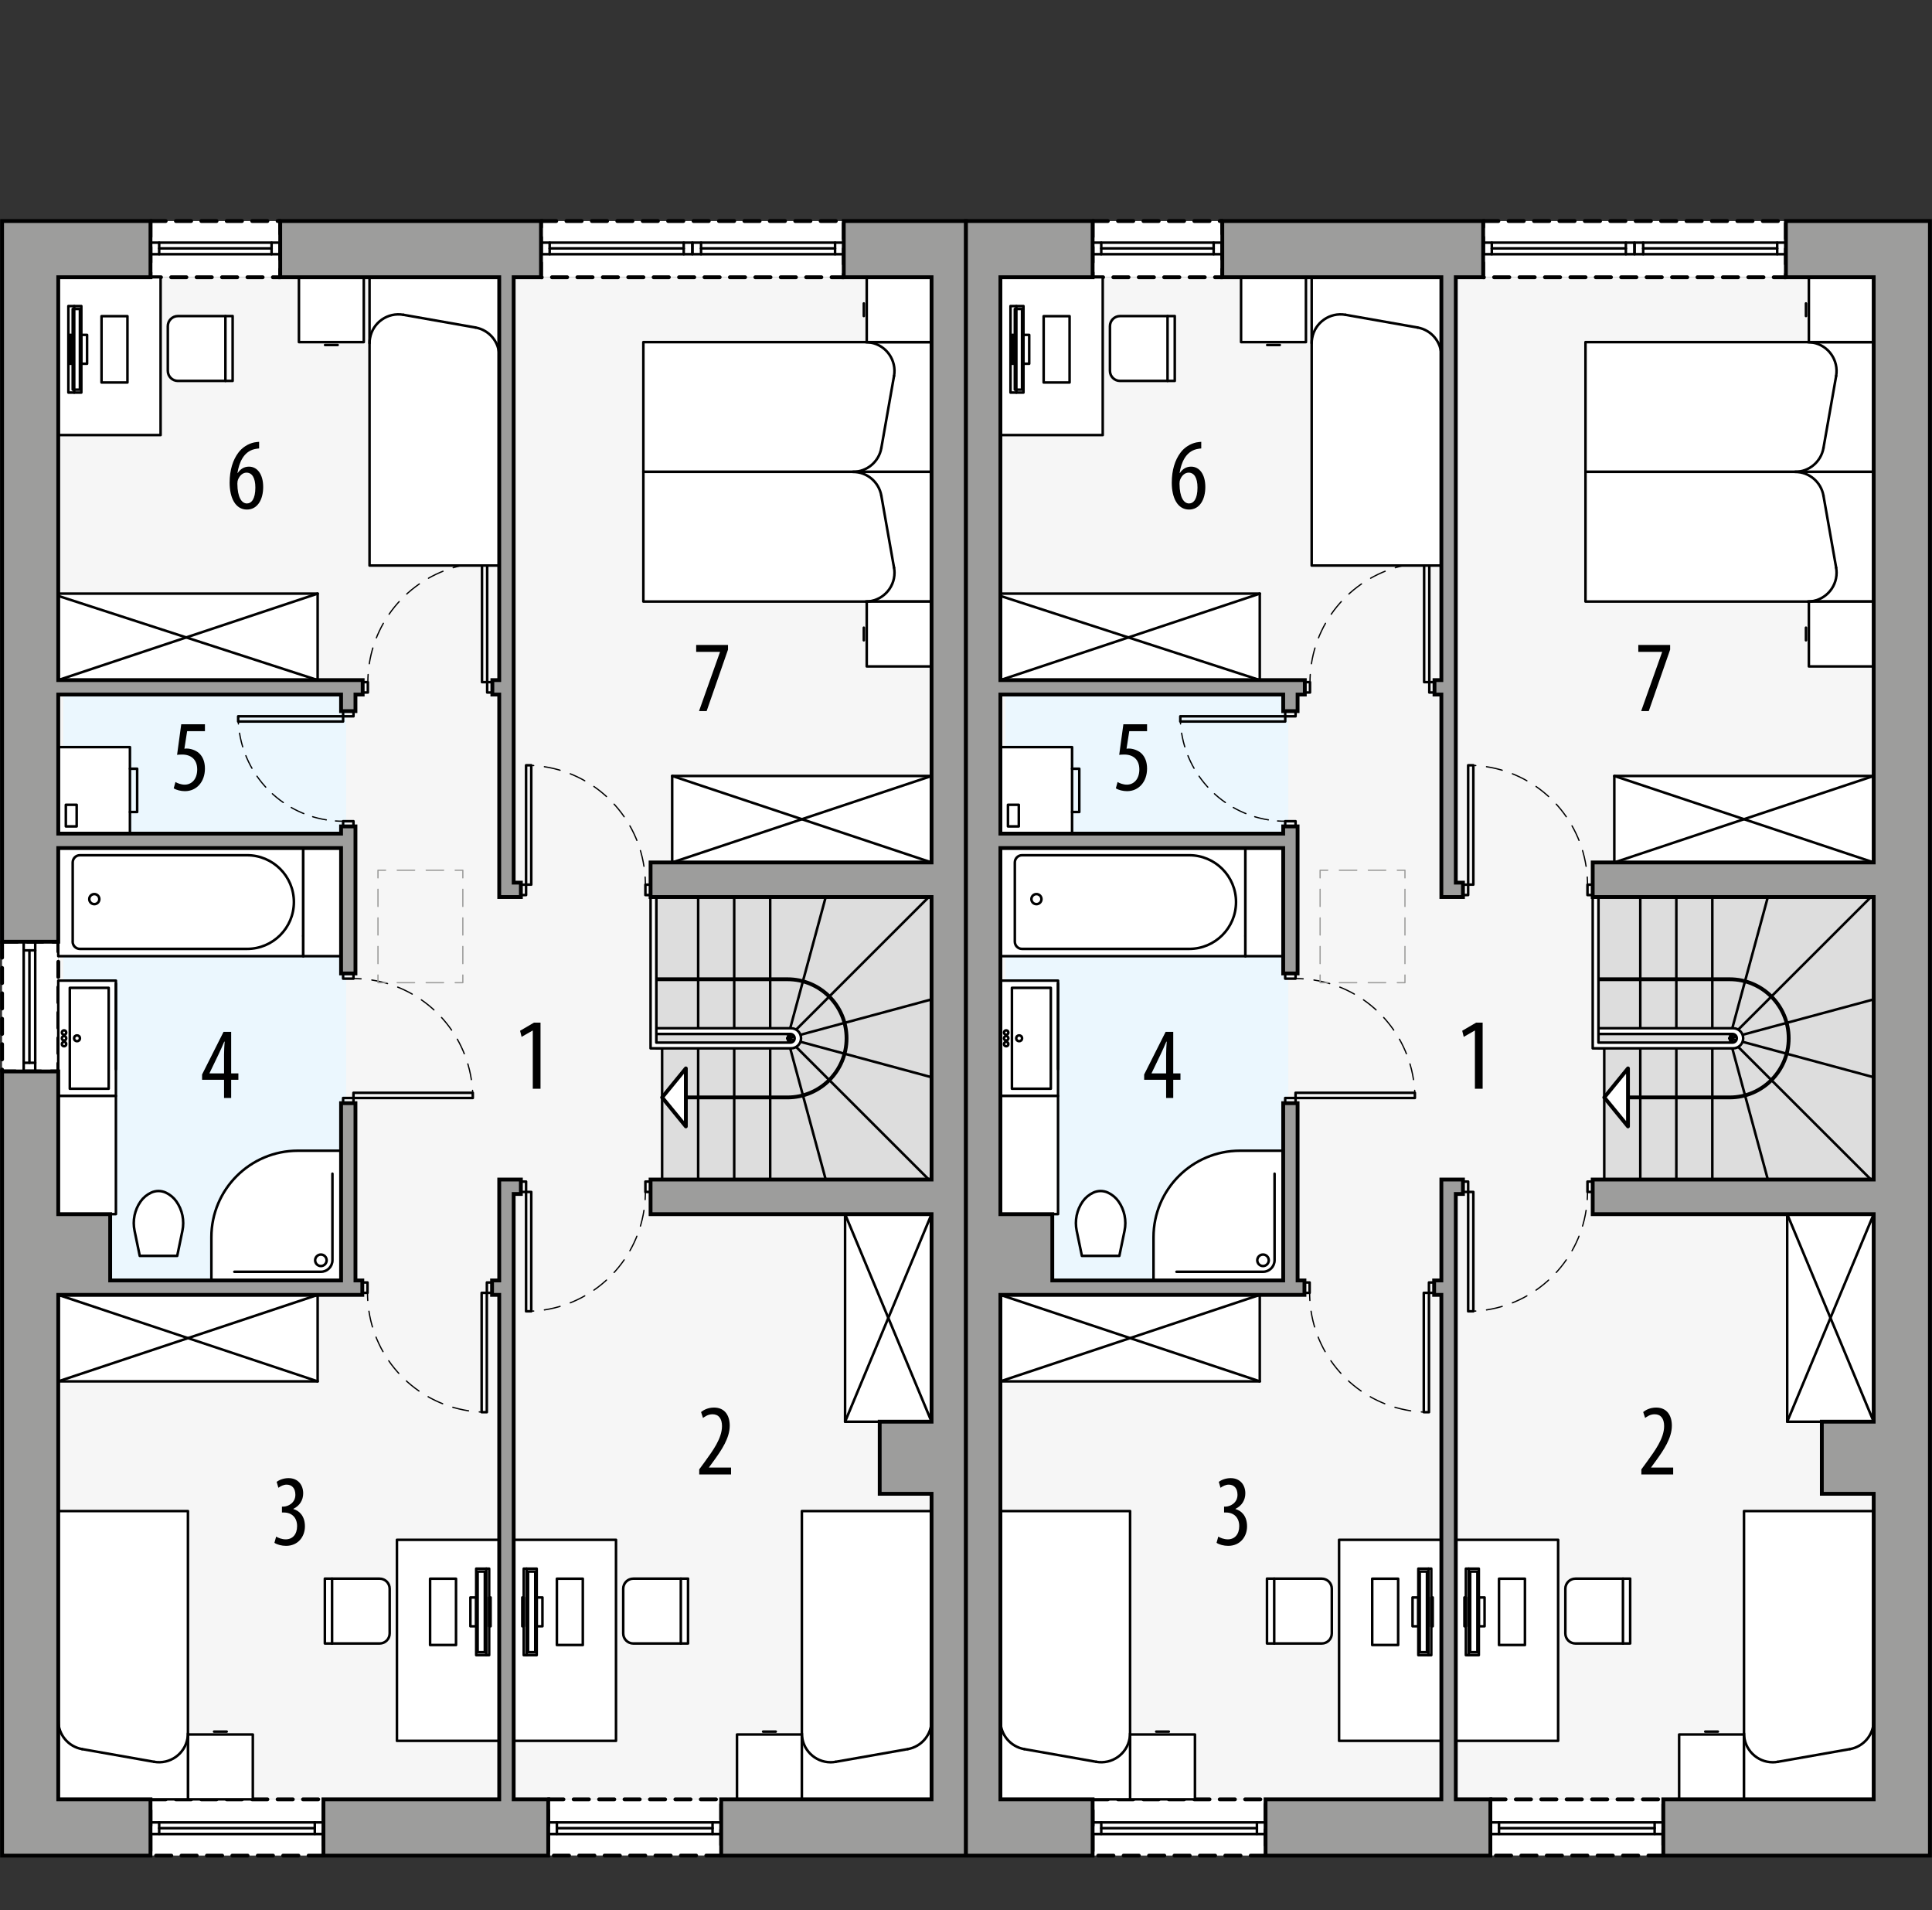 <?xml version="1.0" encoding="UTF-8"?><svg id="a" xmlns="http://www.w3.org/2000/svg" viewBox="0 0 380.03 375.68"><rect x="0" y="0" width="380.03" height="375.68" fill="#333333" stroke="none"/><rect x="11.46" y="54.52" width="171.78" height="299.34" fill="#f6f6f6" stroke-width="0"/><rect x="29.6" y="43.47" width="25.51" height="11.05" fill="#fff" stroke="#000" stroke-dasharray="0 0 3 2" stroke-linecap="round" stroke-linejoin="round" stroke-width=".75"/><rect x="106.42" y="43.47" width="59.55" height="11.05" fill="#fff" stroke="#000" stroke-dasharray="0 0 3 2" stroke-linecap="round" stroke-linejoin="round" stroke-width=".75"/><rect x=".41" y="185.2" width="11.06" height="25.51" fill="#fff" stroke="#000" stroke-dasharray="0 0 3 2" stroke-linecap="round" stroke-linejoin="round" stroke-width=".75"/><rect x="29.6" y="353.86" width="34.02" height="11.06" fill="#fff" stroke="#000" stroke-dasharray="0 0 3 2" stroke-linecap="round" stroke-linejoin="round" stroke-width=".75"/><rect x="107.84" y="353.86" width="34.02" height="11.05" fill="#fff" stroke="#000" stroke-dasharray="0 0 3 2" stroke-linecap="round" stroke-linejoin="round" stroke-width=".75"/><rect x="12.46" y="136.59" width="55.63" height="115.23" fill="#ebf7fe" stroke-width="0"/><polygon points="183.24 231.97 130.24 231.97 130.24 206.18 129.1 206.18 129.1 176.41 183.24 176.41 183.24 231.97" fill="#ddd" stroke="#000" stroke-linecap="round" stroke-linejoin="round" stroke-width=".5"/><path d="m134.91,215.82h19.99c6.42,0,11.62-5.2,11.62-11.62h0c0-6.42-5.2-11.62-11.62-11.62h-25.81" fill="none" stroke="#000" stroke-linecap="round" stroke-linejoin="round" stroke-width=".75"/><line x1="130.24" y1="215.82" x2="134.91" y2="210.11" fill="none" stroke="#808081" stroke-dasharray="0 0 2.83 1.42" stroke-linecap="round" stroke-linejoin="round" stroke-width=".26"/><line x1="134.91" y1="210.11" x2="134.91" y2="221.52" fill="none" stroke="#808081" stroke-dasharray="0 0 2.83 1.42" stroke-linecap="round" stroke-linejoin="round" stroke-width=".26"/><line x1="130.24" y1="215.82" x2="134.91" y2="221.52" fill="none" stroke="#808081" stroke-dasharray="0 0 2.83 1.42" stroke-linecap="round" stroke-linejoin="round" stroke-width=".26"/><polygon points="134.91 210.11 130.24 215.82 134.91 221.52 134.91 210.11" fill="#fff" stroke="#000" stroke-linecap="round" stroke-linejoin="round" stroke-width=".75"/><line x1="137.33" y1="176.41" x2="137.33" y2="202.21" fill="none" stroke="#000" stroke-linecap="round" stroke-linejoin="round" stroke-width=".5"/><line x1="144.42" y1="176.41" x2="144.42" y2="202.21" fill="none" stroke="#000" stroke-linecap="round" stroke-linejoin="round" stroke-width=".5"/><line x1="137.33" y1="231.97" x2="137.33" y2="206.18" fill="none" stroke="#000" stroke-linecap="round" stroke-linejoin="round" stroke-width=".5"/><line x1="144.42" y1="231.97" x2="144.42" y2="206.18" fill="none" stroke="#000" stroke-linecap="round" stroke-linejoin="round" stroke-width=".5"/><line x1="151.5" y1="176.41" x2="151.5" y2="202.21" fill="none" stroke="#000" stroke-linecap="round" stroke-linejoin="round" stroke-width=".5"/><line x1="151.5" y1="231.97" x2="151.5" y2="206.18" fill="none" stroke="#000" stroke-linecap="round" stroke-linejoin="round" stroke-width=".5"/><line x1="154.9" y1="204.19" x2="183.24" y2="196.54" fill="none" stroke="#000" stroke-linecap="round" stroke-linejoin="round" stroke-width=".5"/><line x1="154.9" y1="204.19" x2="182.7" y2="176.41" fill="none" stroke="#000" stroke-linecap="round" stroke-linejoin="round" stroke-width=".5"/><line x1="154.9" y1="204.19" x2="162.42" y2="176.41" fill="none" stroke="#000" stroke-linecap="round" stroke-linejoin="round" stroke-width=".5"/><line x1="154.9" y1="204.19" x2="183.24" y2="211.85" fill="none" stroke="#000" stroke-linecap="round" stroke-linejoin="round" stroke-width=".5"/><line x1="154.9" y1="204.19" x2="182.7" y2="231.97" fill="none" stroke="#000" stroke-linecap="round" stroke-linejoin="round" stroke-width=".5"/><line x1="154.9" y1="204.19" x2="162.42" y2="231.97" fill="none" stroke="#000" stroke-linecap="round" stroke-linejoin="round" stroke-width=".5"/><path d="m129.1,203.34h26.36c.47,0,.85.38.85.85h0c0,.47-.38.85-.85.85h-26.36v-28.63s-1.13,0-1.13,0v29.76s27.62,0,27.62,0c1.1,0,1.98-.89,1.98-1.98h0c0-1.1-.89-1.98-1.98-1.98h-26.49" fill="#fff" stroke="#000" stroke-linecap="round" stroke-linejoin="round" stroke-width=".5"/><g id="b"><rect x="67.49" y="215.93" width="2.04" height="1.02" fill="none" stroke="#000" stroke-linecap="round" stroke-linejoin="round" stroke-width=".5"/></g><g id="c"><rect x="67.49" y="191.44" width="2.04" height="1.02" fill="none" stroke="#000" stroke-linecap="round" stroke-linejoin="round" stroke-width=".5"/></g><g id="d"><rect x="69.53" y="214.91" width="23.47" height="1.02" fill="none" stroke="#000" stroke-linecap="round" stroke-linejoin="round" stroke-width=".5"/></g><g id="e"><path d="m93,215.93c0-.5-.02-1-.05-1.5" fill="none" stroke="#000" stroke-linecap="round" stroke-linejoin="round" stroke-width=".25"/><path d="m92.72,212.32c-1.61-10.42-10.07-18.58-20.64-19.73" fill="none" stroke="#000" stroke-dasharray="0 0 3.17 2.12" stroke-linecap="round" stroke-linejoin="round" stroke-width=".25"/><path d="m71.03,192.5c-.5-.03-1-.05-1.5-.05" fill="none" stroke="#000" stroke-linecap="round" stroke-linejoin="round" stroke-width=".25"/></g><g id="f"><rect x="102.46" y="173.98" width="1.02" height="2.04" fill="none" stroke="#000" stroke-linecap="round" stroke-linejoin="round" stroke-width=".5"/></g><g id="g"><rect x="126.95" y="173.98" width="1.02" height="2.04" fill="none" stroke="#000" stroke-linecap="round" stroke-linejoin="round" stroke-width=".5"/></g><g id="h"><rect x="103.48" y="150.5" width="1.02" height="23.47" fill="none" stroke="#000" stroke-linecap="round" stroke-linejoin="round" stroke-width=".5"/></g><g id="i"><path d="m103.48,150.5c.5,0,1,.02,1.5.05" fill="none" stroke="#000" stroke-linecap="round" stroke-linejoin="round" stroke-width=".25"/><path d="m107.08,150.78c10.42,1.61,18.58,10.07,19.73,20.64" fill="none" stroke="#000" stroke-dasharray="0 0 3.17 2.12" stroke-linecap="round" stroke-linejoin="round" stroke-width=".25"/><path d="m126.9,172.48c.03.5.05,1,.05,1.5" fill="none" stroke="#000" stroke-linecap="round" stroke-linejoin="round" stroke-width=".25"/></g><g id="j"><rect x="102.46" y="232.37" width="1.02" height="2.04" fill="none" stroke="#000" stroke-linecap="round" stroke-linejoin="round" stroke-width=".5"/></g><g id="k"><rect x="126.95" y="232.37" width="1.02" height="2.04" fill="none" stroke="#000" stroke-linecap="round" stroke-linejoin="round" stroke-width=".5"/></g><g id="l"><rect x="103.48" y="234.41" width="1.02" height="23.47" fill="none" stroke="#000" stroke-linecap="round" stroke-linejoin="round" stroke-width=".5"/></g><g id="m"><path d="m103.48,257.88c.5,0,1-.02,1.5-.05" fill="none" stroke="#000" stroke-linecap="round" stroke-linejoin="round" stroke-width=".25"/><path d="m107.08,257.61c10.42-1.61,18.58-10.07,19.73-20.64" fill="none" stroke="#000" stroke-dasharray="0 0 3.17 2.12" stroke-linecap="round" stroke-linejoin="round" stroke-width=".25"/><path d="m126.9,235.91c.03-.5.05-1,.05-1.5" fill="none" stroke="#000" stroke-linecap="round" stroke-linejoin="round" stroke-width=".25"/></g><g id="n"><rect x="95.77" y="252.21" width="1.02" height="2.04" fill="none" stroke="#000" stroke-linecap="round" stroke-linejoin="round" stroke-width=".5"/></g><g id="o"><rect x="71.27" y="252.21" width="1.02" height="2.04" fill="none" stroke="#000" stroke-linecap="round" stroke-linejoin="round" stroke-width=".5"/></g><g id="p"><rect x="94.74" y="254.25" width="1.02" height="23.47" fill="none" stroke="#000" stroke-linecap="round" stroke-linejoin="round" stroke-width=".5"/></g><g id="q"><path d="m95.77,277.72c-.5,0-1-.02-1.5-.05" fill="none" stroke="#000" stroke-linecap="round" stroke-linejoin="round" stroke-width=".25"/><path d="m92.16,277.45c-10.42-1.61-18.58-10.07-19.73-20.64" fill="none" stroke="#000" stroke-dasharray="0 0 3.17 2.12" stroke-linecap="round" stroke-linejoin="round" stroke-width=".25"/><path d="m72.34,255.75c-.03-.5-.05-1-.05-1.5" fill="none" stroke="#000" stroke-linecap="round" stroke-linejoin="round" stroke-width=".25"/></g><g id="r"><rect x="95.83" y="134.15" width="1.02" height="2.04" fill="none" stroke="#000" stroke-linecap="round" stroke-linejoin="round" stroke-width=".5"/></g><g id="s"><rect x="71.34" y="134.15" width="1.02" height="2.04" fill="none" stroke="#000" stroke-linecap="round" stroke-linejoin="round" stroke-width=".5"/></g><g id="t"><rect x="94.81" y="110.68" width="1.02" height="23.47" fill="none" stroke="#000" stroke-linecap="round" stroke-linejoin="round" stroke-width=".5"/></g><g id="u"><path d="m95.83,110.68c-.5,0-1,.02-1.5.05" fill="none" stroke="#000" stroke-linecap="round" stroke-linejoin="round" stroke-width=".25"/><path d="m92.23,110.95c-10.42,1.61-18.58,10.07-19.73,20.64" fill="none" stroke="#000" stroke-dasharray="0 0 3.17 2.12" stroke-linecap="round" stroke-linejoin="round" stroke-width=".25"/><path d="m72.41,132.65c-.03.5-.05,1-.05,1.5" fill="none" stroke="#000" stroke-linecap="round" stroke-linejoin="round" stroke-width=".25"/></g><g id="v"><rect x="67.49" y="139.85" width="2.04" height="1.02" fill="none" stroke="#000" stroke-linecap="round" stroke-linejoin="round" stroke-width=".5"/></g><g id="w"><rect x="67.49" y="161.5" width="2.04" height="1.02" fill="none" stroke="#000" stroke-linecap="round" stroke-linejoin="round" stroke-width=".5"/></g><g id="x"><rect x="46.85" y="140.87" width="20.64" height="1.02" fill="none" stroke="#000" stroke-linecap="round" stroke-linejoin="round" stroke-width=".5"/></g><g id="y"><path d="m46.85,140.87c0,.5.02,1,.05,1.5" fill="none" stroke="#000" stroke-linecap="round" stroke-linejoin="round" stroke-width=".25"/><path d="m47.12,144.19c1.46,9.03,8.79,16.1,17.95,17.17" fill="none" stroke="#000" stroke-dasharray="0 0 2.76 1.84" stroke-linecap="round" stroke-linejoin="round" stroke-width=".25"/><path d="m65.99,161.45c.5.04,1,.05,1.5.05" fill="none" stroke="#000" stroke-linecap="round" stroke-linejoin="round" stroke-width=".25"/></g><g id="z"><polyline points="55.12 49.99 55.12 47.72 53.42 47.72 53.42 49.99 55.12 49.99" fill="none" stroke="#000" stroke-linecap="round" stroke-linejoin="round" stroke-width=".5"/></g><g id="aa"><polyline points="31.31 49.99 31.31 47.72 29.6 47.72 29.6 49.99 31.31 49.99" fill="none" stroke="#000" stroke-linecap="round" stroke-linejoin="round" stroke-width=".5"/></g><g id="ab"><line x1="53.42" y1="49.99" x2="31.31" y2="49.99" fill="none" stroke="#000" stroke-linecap="round" stroke-linejoin="round" stroke-width=".5"/></g><g id="ac"><line x1="53.42" y1="48.85" x2="31.31" y2="48.85" fill="none" stroke="#000" stroke-linecap="round" stroke-linejoin="round" stroke-width=".5"/></g><g id="ad"><line x1="53.42" y1="47.72" x2="31.31" y2="47.72" fill="none" stroke="#000" stroke-linecap="round" stroke-linejoin="round" stroke-width=".5"/></g><g id="ae"><polyline points="4.66 210.71 6.93 210.71 6.93 209.01 4.66 209.01 4.66 210.71" fill="none" stroke="#000" stroke-linecap="round" stroke-linejoin="round" stroke-width=".5"/></g><g id="af"><polyline points="4.66 186.9 6.93 186.9 6.93 185.2 4.66 185.2 4.66 186.9" fill="none" stroke="#000" stroke-linecap="round" stroke-linejoin="round" stroke-width=".5"/></g><g id="ag"><line x1="4.66" y1="209.01" x2="4.66" y2="186.9" fill="none" stroke="#000" stroke-linecap="round" stroke-linejoin="round" stroke-width=".5"/></g><g id="ah"><line x1="5.79" y1="209.01" x2="5.79" y2="186.9" fill="none" stroke="#000" stroke-linecap="round" stroke-linejoin="round" stroke-width=".5"/></g><g id="ai"><line x1="6.93" y1="209.01" x2="6.93" y2="186.9" fill="none" stroke="#000" stroke-linecap="round" stroke-linejoin="round" stroke-width=".5"/></g><g id="aj"><polyline points="106.42 49.99 106.42 47.72 108.12 47.72 108.12 49.99 106.42 49.99" fill="none" stroke="#000" stroke-linecap="round" stroke-linejoin="round" stroke-width=".5"/></g><g id="ak"><polyline points="134.49 49.99 134.49 47.72 136.19 47.72 136.19 49.99 134.49 49.99" fill="none" stroke="#000" stroke-linecap="round" stroke-linejoin="round" stroke-width=".5"/></g><g id="al"><line x1="108.12" y1="49.99" x2="134.49" y2="49.99" fill="none" stroke="#000" stroke-linecap="round" stroke-linejoin="round" stroke-width=".5"/></g><g id="am"><line x1="108.12" y1="48.85" x2="134.49" y2="48.85" fill="none" stroke="#000" stroke-linecap="round" stroke-linejoin="round" stroke-width=".5"/></g><g id="an"><line x1="108.12" y1="47.72" x2="134.49" y2="47.72" fill="none" stroke="#000" stroke-linecap="round" stroke-linejoin="round" stroke-width=".5"/></g><g id="ao"><polyline points="136.2 49.99 136.2 47.72 137.9 47.72 137.9 49.99 136.2 49.99" fill="none" stroke="#000" stroke-linecap="round" stroke-linejoin="round" stroke-width=".5"/></g><g id="ap"><polyline points="164.26 49.99 164.26 47.72 165.96 47.72 165.96 49.99 164.26 49.99" fill="none" stroke="#000" stroke-linecap="round" stroke-linejoin="round" stroke-width=".5"/></g><g id="aq"><line x1="137.9" y1="49.99" x2="164.26" y2="49.99" fill="none" stroke="#000" stroke-linecap="round" stroke-linejoin="round" stroke-width=".5"/></g><g id="ar"><line x1="137.9" y1="48.85" x2="164.26" y2="48.85" fill="none" stroke="#000" stroke-linecap="round" stroke-linejoin="round" stroke-width=".5"/></g><g id="as"><line x1="137.9" y1="47.72" x2="164.26" y2="47.72" fill="none" stroke="#000" stroke-linecap="round" stroke-linejoin="round" stroke-width=".5"/></g><g id="at"><polyline points="63.62 358.4 63.62 360.67 61.92 360.67 61.92 358.4 63.62 358.4" fill="none" stroke="#000" stroke-linecap="round" stroke-linejoin="round" stroke-width=".5"/></g><g id="au"><polyline points="31.31 358.4 31.31 360.67 29.6 360.67 29.6 358.4 31.31 358.4" fill="none" stroke="#000" stroke-linecap="round" stroke-linejoin="round" stroke-width=".5"/></g><g id="av"><line x1="61.92" y1="358.4" x2="31.31" y2="358.4" fill="none" stroke="#000" stroke-linecap="round" stroke-linejoin="round" stroke-width=".5"/></g><g id="aw"><line x1="61.92" y1="359.53" x2="31.31" y2="359.53" fill="none" stroke="#000" stroke-linecap="round" stroke-linejoin="round" stroke-width=".5"/></g><g id="ax"><line x1="61.92" y1="360.67" x2="31.31" y2="360.67" fill="none" stroke="#000" stroke-linecap="round" stroke-linejoin="round" stroke-width=".5"/></g><line x1="29.6" y1="360.67" x2="63.62" y2="360.67" fill="none" stroke="#000" stroke-linecap="round" stroke-linejoin="round" stroke-width=".5"/><g id="ay"><polyline points="107.84 358.4 107.84 360.67 109.54 360.67 109.54 358.4 107.84 358.4" fill="none" stroke="#000" stroke-linecap="round" stroke-linejoin="round" stroke-width=".5"/></g><g id="az"><polyline points="140.16 358.4 140.16 360.67 141.86 360.67 141.86 358.4 140.16 358.4" fill="none" stroke="#000" stroke-linecap="round" stroke-linejoin="round" stroke-width=".5"/></g><g id="ba"><line x1="109.54" y1="358.4" x2="140.16" y2="358.4" fill="none" stroke="#000" stroke-linecap="round" stroke-linejoin="round" stroke-width=".5"/></g><g id="bb"><line x1="109.54" y1="359.53" x2="140.16" y2="359.53" fill="none" stroke="#000" stroke-linecap="round" stroke-linejoin="round" stroke-width=".5"/></g><g id="bc"><line x1="109.54" y1="360.67" x2="140.16" y2="360.67" fill="none" stroke="#000" stroke-linecap="round" stroke-linejoin="round" stroke-width=".5"/></g><line x1="141.86" y1="360.67" x2="107.84" y2="360.67" fill="none" stroke="#000" stroke-linecap="round" stroke-linejoin="round" stroke-width=".5"/><g id="bd"><g id="be"><path d="m27.49,246.98l-1.02-4.93c-.42-2.01.01-4.1,1.19-5.78.53-.75,1.25-1.34,2.08-1.73.91-.42,1.96-.42,2.87,0,.83.39,1.55.98,2.08,1.73,1.18,1.68,1.61,3.77,1.19,5.78l-1.02,4.93h-7.37" fill="#fff" stroke="#000" stroke-linecap="round" stroke-linejoin="round" stroke-width=".5"/></g><g id="bf"><path d="m67.09,251.81v-25.51h-8.5c-9.39,0-17.01,7.61-17.01,17.01v8.5h25.51Z" fill="#fff" stroke="#000" stroke-linecap="round" stroke-linejoin="round" stroke-width=".5"/></g><g id="bg"><path d="m65.39,230.82v17.02c0,1.25-1.02,2.27-2.27,2.27h-17.02" fill="none" stroke="#000" stroke-linecap="round" stroke-linejoin="round" stroke-width=".5"/></g><g id="bh"><circle cx="63.12" cy="247.85" r="1.13" fill="none" stroke="#000" stroke-linecap="round" stroke-linejoin="round" stroke-width=".5"/></g><g id="bi"><polyline points="126.55 92.79 126.55 67.28 183.24 67.28 183.24 92.79 126.55 92.79" fill="#fff" stroke="#000" stroke-linecap="round" stroke-linejoin="round" stroke-width=".5"/></g><g id="bj"><polyline points="170.49 67.28 183.24 67.28 183.24 54.53 170.49 54.53 170.49 67.28" fill="#fff" stroke="#000" stroke-linecap="round" stroke-linejoin="round" stroke-width=".5"/></g><g id="bk"><polyline points="126.55 92.79 126.55 118.3 183.24 118.3 183.24 92.79 126.55 92.79" fill="#fff" stroke="#000" stroke-linecap="round" stroke-linejoin="round" stroke-width=".5"/></g><g id="bl"><polyline points="170.49 118.3 183.24 118.3 183.24 131.06 170.49 131.06 170.49 118.3" fill="#fff" stroke="#000" stroke-linecap="round" stroke-linejoin="round" stroke-width=".5"/></g><g id="bm"><line x1="173.36" y1="88.11" x2="175.86" y2="73.93" fill="none" stroke="#000" stroke-linecap="round" stroke-linejoin="round" stroke-width=".5"/></g><g id="bn"><path d="m173.36,88.11c-.48,2.71-2.83,4.68-5.58,4.68" fill="none" stroke="#000" stroke-linecap="round" stroke-linejoin="round" stroke-width=".5"/></g><g id="bo"><path d="m170.28,67.28c.33,0,.66.03.98.09,3.08.54,5.14,3.48,4.6,6.57" fill="none" stroke="#000" stroke-linecap="round" stroke-linejoin="round" stroke-width=".5"/></g><g id="bp"><line x1="169.92" y1="59.67" x2="169.92" y2="62.15" fill="none" stroke="#000" stroke-linecap="round" stroke-linejoin="round" stroke-width=".5"/></g><g id="bq"><line x1="173.36" y1="97.48" x2="175.86" y2="111.65" fill="none" stroke="#000" stroke-linecap="round" stroke-linejoin="round" stroke-width=".5"/></g><g id="br"><path d="m173.36,97.48c-.48-2.71-2.83-4.68-5.58-4.68" fill="none" stroke="#000" stroke-linecap="round" stroke-linejoin="round" stroke-width=".5"/></g><g id="bs"><path d="m170.28,118.3c3.13,0,5.67-2.54,5.67-5.67,0-.33-.03-.66-.09-.98" fill="none" stroke="#000" stroke-linecap="round" stroke-linejoin="round" stroke-width=".5"/></g><g id="bt"><line x1="169.92" y1="125.92" x2="169.92" y2="123.44" fill="none" stroke="#000" stroke-linecap="round" stroke-linejoin="round" stroke-width=".5"/></g><g id="bu"><polyline points="36.97 341.11 36.97 353.86 49.73 353.86 49.73 341.11 36.97 341.11" fill="#fff" stroke="#000" stroke-linecap="round" stroke-linejoin="round" stroke-width=".5"/></g><g id="bv"><polyline points="11.46 297.17 36.97 297.17 36.97 353.86 11.46 353.86 11.46 297.17" fill="#fff" stroke="#000" stroke-linecap="round" stroke-linejoin="round" stroke-width=".5"/></g><g id="bw"><line x1="16.15" y1="343.98" x2="30.32" y2="346.48" fill="none" stroke="#000" stroke-linecap="round" stroke-linejoin="round" stroke-width=".5"/></g><g id="bx"><path d="m16.15,343.98c-2.71-.48-4.68-2.83-4.68-5.58" fill="none" stroke="#000" stroke-linecap="round" stroke-linejoin="round" stroke-width=".5"/></g><g id="by"><path d="m36.97,340.9c0,.33-.03.66-.09.98-.54,3.08-3.48,5.14-6.57,4.6" fill="none" stroke="#000" stroke-linecap="round" stroke-linejoin="round" stroke-width=".5"/></g><g id="bz"><line x1="44.59" y1="340.54" x2="42.11" y2="340.54" fill="none" stroke="#000" stroke-linecap="round" stroke-linejoin="round" stroke-width=".5"/></g><g id="ca"><polyline points="157.73 341.11 157.73 353.86 144.97 353.86 144.97 341.11 157.73 341.11" fill="#fff" stroke="#000" stroke-linecap="round" stroke-linejoin="round" stroke-width=".5"/></g><g id="cb"><polyline points="183.24 297.17 157.73 297.17 157.73 353.86 183.24 353.86 183.24 297.17" fill="#fff" stroke="#000" stroke-linecap="round" stroke-linejoin="round" stroke-width=".5"/></g><g id="cc"><line x1="178.56" y1="343.98" x2="164.38" y2="346.48" fill="none" stroke="#000" stroke-linecap="round" stroke-linejoin="round" stroke-width=".5"/></g><g id="cd"><path d="m178.56,343.98c2.71-.48,4.68-2.83,4.68-5.58" fill="none" stroke="#000" stroke-linecap="round" stroke-linejoin="round" stroke-width=".5"/></g><g id="ce"><path d="m157.73,340.9c0,3.13,2.54,5.67,5.67,5.67.33,0,.66-.03.98-.09" fill="none" stroke="#000" stroke-linecap="round" stroke-linejoin="round" stroke-width=".5"/></g><g id="cf"><line x1="150.11" y1="340.54" x2="152.59" y2="340.54" fill="none" stroke="#000" stroke-linecap="round" stroke-linejoin="round" stroke-width=".5"/></g><g id="cg"><path d="m135.34,310.46h-10.77c-1.1,0-1.98.89-1.98,1.98v8.79c0,1.1.89,1.98,1.98,1.98h10.77v-12.76" fill="#fff" stroke="#000" stroke-linecap="round" stroke-linejoin="round" stroke-width=".5"/></g><g id="ch"><rect x="101.04" y="302.82" width="20.13" height="39.54" fill="#fff" stroke="#000" stroke-linecap="round" stroke-linejoin="round" stroke-width=".5"/></g><g id="ci"><line x1="133.92" y1="310.46" x2="133.92" y2="323.21" fill="none" stroke="#000" stroke-linecap="round" stroke-linejoin="round" stroke-width=".5"/></g><g id="cj"><line x1="103.59" y1="308.49" x2="103.59" y2="325.5" fill="none" stroke="#000" stroke-linecap="round" stroke-linejoin="round" stroke-width=".5"/></g><g id="ck"><rect x="103.02" y="308.49" width="2.55" height="17.01" fill="none" stroke="#000" stroke-linecap="round" stroke-linejoin="round" stroke-width=".5"/></g><g id="cl"><rect x="103.87" y="309.06" width="1.42" height="15.87" fill="none" stroke="#000" stroke-linecap="round" stroke-linejoin="round" stroke-width=".5"/></g><g id="cm"><rect x="105.57" y="314.16" width="1.13" height="5.67" fill="none" stroke="#000" stroke-linecap="round" stroke-linejoin="round" stroke-width=".5"/></g><g id="cn"><polyline points="109.54 323.51 109.54 310.47 114.64 310.47 114.64 323.51 109.54 323.51" fill="none" stroke="#000" stroke-linecap="round" stroke-linejoin="round" stroke-width=".5"/></g><g id="co"><rect x="102.74" y="314.16" width=".28" height="5.67" fill="none" stroke="#000" stroke-linecap="round" stroke-linejoin="round" stroke-width=".5"/></g><g id="cp"><path d="m45.76,62.16h-10.77c-1.1,0-1.98.89-1.98,1.98v8.79c0,1.1.89,1.98,1.98,1.98h10.77v-12.76" fill="#fff" stroke="#000" stroke-linecap="round" stroke-linejoin="round" stroke-width=".5"/></g><g id="cq"><rect x="11.46" y="54.52" width="20.13" height="31.04" fill="#fff" stroke="#000" stroke-linecap="round" stroke-linejoin="round" stroke-width=".5"/></g><g id="cr"><line x1="44.34" y1="62.16" x2="44.34" y2="74.91" fill="none" stroke="#000" stroke-linecap="round" stroke-linejoin="round" stroke-width=".5"/></g><g id="cs"><line x1="14.6" y1="60.19" x2="14.6" y2="77.2" fill="none" stroke="#000" stroke-linecap="round" stroke-linejoin="round" stroke-width=".5"/></g><g id="ct"><rect x="13.45" y="60.19" width="2.55" height="17.01" fill="none" stroke="#000" stroke-linecap="round" stroke-linejoin="round" stroke-width=".5"/></g><g id="cu"><rect x="14.3" y="60.76" width="1.42" height="15.87" fill="none" stroke="#000" stroke-linecap="round" stroke-linejoin="round" stroke-width=".5"/></g><g id="cv"><rect x="16" y="65.86" width="1.13" height="5.67" fill="none" stroke="#000" stroke-linecap="round" stroke-linejoin="round" stroke-width=".5"/></g><g id="cw"><polyline points="19.97 75.22 19.97 62.18 25.07 62.18 25.07 75.22 19.97 75.22" fill="none" stroke="#000" stroke-linecap="round" stroke-linejoin="round" stroke-width=".5"/></g><g id="cx"><rect x="13.75" y="65.86" width=".28" height="5.67" fill="none" stroke="#000" stroke-linecap="round" stroke-linejoin="round" stroke-width=".5"/></g><g id="cy"><polyline points="71.56 67.28 71.56 54.52 58.8 54.52 58.8 67.28 71.56 67.28" fill="#fff" stroke="#000" stroke-linecap="round" stroke-linejoin="round" stroke-width=".5"/></g><g id="cz"><polyline points="98.2 111.22 72.69 111.22 72.69 54.52 98.2 54.52 98.2 111.22" fill="#fff" stroke="#000" stroke-linecap="round" stroke-linejoin="round" stroke-width=".5"/></g><g id="da"><line x1="93.52" y1="64.41" x2="79.35" y2="61.91" fill="none" stroke="#000" stroke-linecap="round" stroke-linejoin="round" stroke-width=".5"/></g><g id="db"><path d="m93.52,64.41c2.71.48,4.68,2.83,4.68,5.58" fill="none" stroke="#000" stroke-linecap="round" stroke-linejoin="round" stroke-width=".5"/></g><g id="dc"><path d="m72.69,67.49c0-.33.03-.66.09-.98.54-3.08,3.48-5.14,6.57-4.6" fill="none" stroke="#000" stroke-linecap="round" stroke-linejoin="round" stroke-width=".5"/></g><g id="dd"><line x1="63.94" y1="67.85" x2="66.42" y2="67.85" fill="none" stroke="#000" stroke-linecap="round" stroke-linejoin="round" stroke-width=".5"/></g><g id="de"><path d="m63.9,310.46h10.77c1.1,0,1.98.89,1.98,1.98v8.79c0,1.1-.89,1.98-1.98,1.98h-10.77v-12.76" fill="#fff" stroke="#000" stroke-linecap="round" stroke-linejoin="round" stroke-width=".5"/></g><g id="df"><rect x="78.08" y="302.82" width="20.13" height="39.54" fill="#fff" stroke="#000" stroke-linecap="round" stroke-linejoin="round" stroke-width=".5"/></g><g id="dg"><line x1="65.32" y1="310.46" x2="65.32" y2="323.21" fill="none" stroke="#000" stroke-linecap="round" stroke-linejoin="round" stroke-width=".5"/></g><g id="dh"><line x1="95.65" y1="308.49" x2="95.65" y2="325.5" fill="none" stroke="#000" stroke-linecap="round" stroke-linejoin="round" stroke-width=".5"/></g><g id="di"><rect x="93.67" y="308.49" width="2.55" height="17.01" fill="none" stroke="#000" stroke-linecap="round" stroke-linejoin="round" stroke-width=".5"/></g><g id="dj"><rect x="93.95" y="309.06" width="1.42" height="15.87" fill="none" stroke="#000" stroke-linecap="round" stroke-linejoin="round" stroke-width=".5"/></g><g id="dk"><rect x="92.53" y="314.16" width="1.13" height="5.67" fill="none" stroke="#000" stroke-linecap="round" stroke-linejoin="round" stroke-width=".5"/></g><g id="dl"><polyline points="89.7 323.51 89.7 310.47 84.6 310.47 84.6 323.51 89.7 323.51" fill="none" stroke="#000" stroke-linecap="round" stroke-linejoin="round" stroke-width=".5"/></g><g id="dm"><rect x="96.22" y="314.16" width=".28" height="5.67" fill="none" stroke="#000" stroke-linecap="round" stroke-linejoin="round" stroke-width=".5"/></g><rect x="132.22" y="152.6" width="51.02" height="17.01" fill="#fff" stroke="#000" stroke-linecap="round" stroke-linejoin="round" stroke-width=".5"/><line x1="183.24" y1="169.61" x2="132.22" y2="152.6" fill="none" stroke="#000" stroke-linecap="round" stroke-linejoin="round" stroke-width=".5"/><line x1="132.22" y1="169.61" x2="183.24" y2="152.6" fill="none" stroke="#000" stroke-linecap="round" stroke-linejoin="round" stroke-width=".5"/><rect x="166.23" y="238.78" width="17.01" height="40.82" fill="#fff" stroke="#000" stroke-linecap="round" stroke-linejoin="round" stroke-width=".5"/><line x1="166.23" y1="279.59" x2="183.24" y2="238.78" fill="none" stroke="#000" stroke-linecap="round" stroke-linejoin="round" stroke-width=".5"/><line x1="166.23" y1="238.78" x2="183.24" y2="279.59" fill="none" stroke="#000" stroke-linecap="round" stroke-linejoin="round" stroke-width=".5"/><rect x="11.46" y="254.65" width="51.02" height="17.01" fill="#fff" stroke="#000" stroke-linecap="round" stroke-linejoin="round" stroke-width=".5"/><line x1="62.49" y1="271.66" x2="11.46" y2="254.65" fill="none" stroke="#000" stroke-linecap="round" stroke-linejoin="round" stroke-width=".5"/><line x1="11.46" y1="271.66" x2="62.49" y2="254.65" fill="none" stroke="#000" stroke-linecap="round" stroke-linejoin="round" stroke-width=".5"/><rect x="11.46" y="116.74" width="51.02" height="17.01" fill="#fff" stroke="#000" stroke-linecap="round" stroke-linejoin="round" stroke-width=".5"/><line x1="62.49" y1="133.75" x2="11.4" y2="117.17" fill="none" stroke="#000" stroke-linecap="round" stroke-linejoin="round" stroke-width=".5"/><line x1="11.46" y1="133.75" x2="62.49" y2="116.74" fill="none" stroke="#000" stroke-linecap="round" stroke-linejoin="round" stroke-width=".5"/><rect x="11.53" y="146.93" width="14.03" height="17.01" fill="#fff" stroke="#000" stroke-linecap="round" stroke-linejoin="round" stroke-width=".5"/><rect x="12.95" y="158.27" width="2.13" height="4.25" fill="none" stroke="#000" stroke-linecap="round" stroke-linejoin="round" stroke-width=".5"/><polyline points="25.56 151.18 26.98 151.18 26.98 159.69 25.56 159.69" fill="none" stroke="#000" stroke-linecap="round" stroke-linejoin="round" stroke-width=".5"/><polyline points="59.65 188.04 11.46 188.04 11.46 166.78 59.65 166.78 59.65 184.07" fill="#fff" stroke="#000" stroke-linecap="round" stroke-linejoin="round" stroke-width=".5"/><circle cx="18.55" cy="176.82" r=".99" fill="none" stroke="#000" stroke-linecap="round" stroke-linejoin="round" stroke-width=".5"/><path d="m14.3,185.2v-15.59c0-.78.63-1.42,1.42-1.42h32.88c5.09,0,9.21,4.12,9.21,9.21s-4.12,9.21-9.21,9.21H15.71c-.78,0-1.42-.63-1.42-1.42" fill="none" stroke="#000" stroke-linecap="round" stroke-linejoin="round" stroke-width=".5"/><line x1="59.65" y1="184.07" x2="59.65" y2="188.04" fill="none" stroke="#000" stroke-linecap="round" stroke-linejoin="round" stroke-width=".5"/><g id="dn"><polyline points="11.46 192.85 22.8 192.85 22.8 215.53 11.46 215.53 11.46 192.85" fill="#fff" stroke="#000" stroke-linecap="round" stroke-linejoin="round" stroke-width=".5"/></g><g id="do"><rect x="13.73" y="194.27" width="7.65" height="19.84" fill="none" stroke="#000" stroke-linecap="round" stroke-linejoin="round" stroke-width=".5"/></g><g id="dp"><circle cx="15.15" cy="204.19" r=".57" fill="none" stroke="#000" stroke-linecap="round" stroke-linejoin="round" stroke-width=".5"/></g><g id="dq"><circle cx="12.6" cy="204.19" r=".43" fill="none" stroke="#000" stroke-linecap="round" stroke-linejoin="round" stroke-width=".5"/></g><g id="dr"><circle cx="12.6" cy="205.33" r=".43" fill="none" stroke="#000" stroke-linecap="round" stroke-linejoin="round" stroke-width=".5"/></g><g id="ds"><circle cx="12.6" cy="203.06" r=".43" fill="none" stroke="#000" stroke-linecap="round" stroke-linejoin="round" stroke-width=".5"/></g><line x1="21.03" y1="238.78" x2="17.2" y2="238.78" fill="none" stroke="#000" stroke-linecap="round" stroke-linejoin="round" stroke-width=".5"/><line x1="17.2" y1="238.78" x2="11.46" y2="238.78" fill="none" stroke="#000" stroke-linecap="round" stroke-linejoin="round" stroke-width=".5"/><line x1="22.8" y1="210.29" x2="22.8" y2="193.42" fill="none" stroke="#000" stroke-linecap="round" stroke-linejoin="round" stroke-width=".5"/><rect x="11.46" y="215.53" width="11.34" height="23.24" fill="#fff" stroke="#000" stroke-linecap="round" stroke-linejoin="round" stroke-width=".5"/><rect x="59.65" y="166.78" width="7.44" height="21.26" fill="#fff" stroke="#000" stroke-linecap="round" stroke-linejoin="round" stroke-width=".5"/></g><polyline points="75.85 171.14 74.35 171.14 74.35 172.64" fill="none" stroke="#9d9d9c" stroke-linecap="round" stroke-linejoin="round" stroke-width=".25"/><line x1="74.35" y1="174.89" x2="74.35" y2="190.63" fill="none" stroke="#9d9d9c" stroke-dasharray="0 0 3.37 2.25" stroke-linecap="round" stroke-linejoin="round" stroke-width=".25"/><polyline points="74.35 191.75 74.35 193.25 75.85 193.25" fill="none" stroke="#9d9d9c" stroke-linecap="round" stroke-linejoin="round" stroke-width=".25"/><line x1="78.13" y1="193.25" x2="88.4" y2="193.25" fill="none" stroke="#9d9d9c" stroke-dasharray="0 0 3.42 2.28" stroke-linecap="round" stroke-linejoin="round" stroke-width=".25"/><polyline points="89.54 193.25 91.04 193.25 91.04 191.75" fill="none" stroke="#9d9d9c" stroke-linecap="round" stroke-linejoin="round" stroke-width=".25"/><line x1="91.04" y1="189.5" x2="91.04" y2="173.76" fill="none" stroke="#9d9d9c" stroke-dasharray="0 0 3.37 2.25" stroke-linecap="round" stroke-linejoin="round" stroke-width=".25"/><polyline points="91.04 172.64 91.04 171.14 89.54 171.14" fill="none" stroke="#9d9d9c" stroke-linecap="round" stroke-linejoin="round" stroke-width=".25"/><line x1="87.26" y1="171.14" x2="76.99" y2="171.14" fill="none" stroke="#9d9d9c" stroke-dasharray="0 0 3.42 2.28" stroke-linecap="round" stroke-linejoin="round" stroke-width=".25"/><polygon points="190.01 43.47 165.97 43.47 165.97 54.52 183.24 54.52 183.24 169.61 127.97 169.61 127.97 176.41 183.24 176.41 183.24 231.97 127.97 231.97 127.97 238.78 183.24 238.78 183.24 279.59 173.04 279.59 173.04 293.77 183.24 293.77 183.24 353.86 141.86 353.86 141.86 364.92 190.01 364.92 190.01 43.47" fill="#9d9d9c" fill-rule="evenodd" stroke="#000" stroke-miterlimit="10" stroke-width=".75"/><polygon points="11.46 254.65 71.27 254.65 71.27 251.81 69.92 251.81 69.92 216.95 67.09 216.95 67.09 251.81 21.67 251.81 21.67 238.78 11.46 238.78 11.46 210.71 .41 210.71 .41 364.92 29.6 364.92 29.6 353.86 11.46 353.86 11.46 254.65" fill="#9d9d9c" fill-rule="evenodd" stroke="#000" stroke-miterlimit="10" stroke-width=".75"/><polygon points="101.04 234.81 102.46 234.81 102.46 231.97 98.2 231.97 98.2 251.81 96.79 251.81 96.79 254.65 98.2 254.65 98.2 353.86 63.62 353.86 63.62 364.92 107.84 364.92 107.84 353.86 101.04 353.86 101.04 234.81" fill="#9d9d9c" fill-rule="evenodd" stroke="#000" stroke-miterlimit="10" stroke-width=".75"/><polygon points="11.46 166.78 67.09 166.78 67.09 191.44 69.92 191.44 69.92 162.52 67.09 162.52 67.09 163.94 11.46 163.94 11.46 136.59 67.09 136.59 67.09 139.85 69.92 139.85 69.92 136.59 71.34 136.59 71.34 133.75 11.46 133.75 11.46 54.52 29.6 54.52 29.6 43.47 .41 43.47 .41 185.2 11.46 185.2 11.46 166.78" fill="#9d9d9c" fill-rule="evenodd" stroke="#000" stroke-miterlimit="10" stroke-width=".75"/><polygon points="98.2 133.75 96.85 133.75 96.85 136.59 98.2 136.59 98.2 176.41 102.46 176.41 102.46 173.58 101.04 173.58 101.04 54.52 106.42 54.52 106.42 43.47 55.12 43.47 55.12 54.52 98.2 54.52 98.2 133.75" fill="#9d9d9c" fill-rule="evenodd" stroke="#000" stroke-miterlimit="10" stroke-width=".75"/><path d="m104.8,202.67h-.04l-2.16,1.24-.3-1.2,2.74-1.6h1.28v13h-1.52v-11.44Z" stroke-width="0"/><path d="m137.54,289.97v-1l1.1-1.5c1.54-2.14,3.38-4.58,3.38-7.02,0-1.44-.64-2.32-1.86-2.32-.94,0-1.54.5-1.88.72l-.38-1.16c.46-.38,1.36-.88,2.54-.88,2.16,0,3.1,1.6,3.1,3.56,0,2.44-1.6,4.8-3.2,7l-.88,1.2v.04h4.34v1.36h-6.26Z" stroke-width="0"/><path d="m54.32,302.19c.4.24,1.1.54,1.88.54,1.34,0,2.24-.98,2.24-2.6,0-1.7-1.06-2.68-2.62-2.68h-.36v-1.16h.3c.92-.02,2.34-.72,2.34-2.32,0-1.3-.7-2-1.72-2-.64,0-1.2.32-1.62.62l-.34-1.16c.48-.38,1.36-.74,2.34-.74,1.84,0,2.88,1.32,2.88,3,0,1.3-.68,2.44-1.94,3.04v.04c1.16.32,2.28,1.36,2.28,3.4s-1.36,3.84-3.72,3.84c-.84,0-1.76-.24-2.28-.6l.34-1.22Z" stroke-width="0"/><path d="m44.07,215.93v-3.58h-4.32v-1.04l4.22-8.38h1.5v8.16h1.42v1.26h-1.42v3.58h-1.4Zm0-4.84v-3.68c0-.9.06-1.7.12-2.56h-.08c-.44,1.04-.72,1.66-1.1,2.46l-1.8,3.74v.04h2.86Z" stroke-width="0"/><path d="m40.31,143.79h-3.5l-.54,3.46c.16-.04.3-.04.48-.04.7,0,1.78.3,2.48.98.68.68,1.08,1.64,1.08,2.96,0,2.58-1.62,4.44-3.94,4.44-.78,0-1.68-.22-2.2-.56l.34-1.24c.4.24,1.1.52,1.82.52,1.32,0,2.46-1.02,2.46-3s-1.26-2.92-2.94-2.92c-.48,0-.78.02-1.02.06l.82-6.02h4.66v1.36Z" stroke-width="0"/><path d="m50.97,88.19c-.26.02-.54.06-.92.14-2.16.52-3.02,2.68-3.34,4.68h.06c.5-.74,1.22-1.24,2.2-1.24,1.66,0,2.8,1.52,2.8,4s-1.12,4.44-3.2,4.44c-2.26,0-3.4-2.3-3.4-5.28,0-2.52.66-4.48,1.68-5.86.78-1.1,2.02-1.82,3.14-2.06.42-.08.76-.1.98-.12v1.3Zm-.74,7.7c0-1.96-.68-2.94-1.74-2.94-.64,0-1.3.44-1.68,1.4-.06.14-.12.4-.12.78.02,2.66.84,3.88,1.88,3.88.88,0,1.66-.86,1.66-3.12Z" stroke-width="0"/><path d="m143.2,126.84v.92l-4.2,12.08h-1.5l4.12-11.6v-.04h-4.68v-1.36h6.26Z" stroke-width="0"/><rect x="196.78" y="54.52" width="171.78" height="299.34" fill="#f6f6f6" stroke-width="0"/><rect x="214.92" y="43.47" width="25.51" height="11.05" fill="#fff" stroke="#000" stroke-dasharray="0 0 3 2" stroke-linecap="round" stroke-linejoin="round" stroke-width=".75"/><rect x="291.74" y="43.47" width="59.55" height="11.05" fill="#fff" stroke="#000" stroke-dasharray="0 0 3 2" stroke-linecap="round" stroke-linejoin="round" stroke-width=".75"/><rect x="214.92" y="353.86" width="34.02" height="11.06" fill="#fff" stroke="#000" stroke-dasharray="0 0 3 2" stroke-linecap="round" stroke-linejoin="round" stroke-width=".75"/><rect x="293.16" y="353.86" width="34.02" height="11.05" fill="#fff" stroke="#000" stroke-dasharray="0 0 3 2" stroke-linecap="round" stroke-linejoin="round" stroke-width=".75"/><rect x="197.78" y="136.59" width="55.63" height="115.23" fill="#ebf7fe" stroke-width="0"/><polygon points="368.56 231.97 315.56 231.97 315.56 206.18 314.42 206.18 314.42 176.41 368.56 176.41 368.56 231.97" fill="#ddd" stroke="#000" stroke-linecap="round" stroke-linejoin="round" stroke-width=".5"/><path d="m320.23,215.82h19.99c6.42,0,11.62-5.2,11.62-11.62h0c0-6.42-5.2-11.62-11.62-11.62h-25.81" fill="none" stroke="#000" stroke-linecap="round" stroke-linejoin="round" stroke-width=".75"/><line x1="315.56" y1="215.82" x2="320.23" y2="210.11" fill="none" stroke="#808081" stroke-dasharray="0 0 2.83 1.42" stroke-linecap="round" stroke-linejoin="round" stroke-width=".26"/><line x1="320.23" y1="210.11" x2="320.23" y2="221.52" fill="none" stroke="#808081" stroke-dasharray="0 0 2.83 1.42" stroke-linecap="round" stroke-linejoin="round" stroke-width=".26"/><line x1="315.56" y1="215.82" x2="320.23" y2="221.52" fill="none" stroke="#808081" stroke-dasharray="0 0 2.83 1.42" stroke-linecap="round" stroke-linejoin="round" stroke-width=".26"/><polygon points="320.23 210.11 315.56 215.82 320.23 221.52 320.23 210.11" fill="#fff" stroke="#000" stroke-linecap="round" stroke-linejoin="round" stroke-width=".75"/><line x1="322.65" y1="176.41" x2="322.65" y2="202.21" fill="none" stroke="#000" stroke-linecap="round" stroke-linejoin="round" stroke-width=".5"/><line x1="329.74" y1="176.41" x2="329.74" y2="202.21" fill="none" stroke="#000" stroke-linecap="round" stroke-linejoin="round" stroke-width=".5"/><line x1="322.65" y1="231.97" x2="322.65" y2="206.18" fill="none" stroke="#000" stroke-linecap="round" stroke-linejoin="round" stroke-width=".5"/><line x1="329.74" y1="231.97" x2="329.74" y2="206.18" fill="none" stroke="#000" stroke-linecap="round" stroke-linejoin="round" stroke-width=".5"/><line x1="336.82" y1="176.41" x2="336.82" y2="202.21" fill="none" stroke="#000" stroke-linecap="round" stroke-linejoin="round" stroke-width=".5"/><line x1="336.82" y1="231.97" x2="336.82" y2="206.18" fill="none" stroke="#000" stroke-linecap="round" stroke-linejoin="round" stroke-width=".5"/><line x1="340.21" y1="204.19" x2="368.56" y2="196.54" fill="none" stroke="#000" stroke-linecap="round" stroke-linejoin="round" stroke-width=".5"/><line x1="340.21" y1="204.19" x2="368.02" y2="176.41" fill="none" stroke="#000" stroke-linecap="round" stroke-linejoin="round" stroke-width=".5"/><line x1="340.21" y1="204.19" x2="347.74" y2="176.41" fill="none" stroke="#000" stroke-linecap="round" stroke-linejoin="round" stroke-width=".5"/><line x1="340.21" y1="204.19" x2="368.56" y2="211.85" fill="none" stroke="#000" stroke-linecap="round" stroke-linejoin="round" stroke-width=".5"/><line x1="340.21" y1="204.19" x2="368.02" y2="231.97" fill="none" stroke="#000" stroke-linecap="round" stroke-linejoin="round" stroke-width=".5"/><line x1="340.21" y1="204.19" x2="347.74" y2="231.97" fill="none" stroke="#000" stroke-linecap="round" stroke-linejoin="round" stroke-width=".5"/><path d="m314.42,203.34h26.36c.47,0,.85.38.85.85h0c0,.47-.38.85-.85.85h-26.36v-28.63s-1.13,0-1.13,0v29.76s27.62,0,27.62,0c1.1,0,1.98-.89,1.98-1.98h0c0-1.1-.89-1.98-1.98-1.98h-26.49" fill="#fff" stroke="#000" stroke-linecap="round" stroke-linejoin="round" stroke-width=".5"/><g id="dt"><rect x="252.8" y="215.93" width="2.04" height="1.02" fill="none" stroke="#000" stroke-linecap="round" stroke-linejoin="round" stroke-width=".5"/></g><g id="du"><rect x="252.8" y="191.44" width="2.04" height="1.02" fill="none" stroke="#000" stroke-linecap="round" stroke-linejoin="round" stroke-width=".5"/></g><g id="dv"><rect x="254.84" y="214.91" width="23.47" height="1.02" fill="none" stroke="#000" stroke-linecap="round" stroke-linejoin="round" stroke-width=".5"/></g><g id="dw"><path d="m278.32,215.93c0-.5-.02-1-.05-1.5" fill="none" stroke="#000" stroke-linecap="round" stroke-linejoin="round" stroke-width=".25"/><path d="m278.04,212.32c-1.61-10.42-10.07-18.58-20.64-19.73" fill="none" stroke="#000" stroke-dasharray="0 0 3.17 2.12" stroke-linecap="round" stroke-linejoin="round" stroke-width=".25"/><path d="m256.34,192.5c-.5-.03-1-.05-1.5-.05" fill="none" stroke="#000" stroke-linecap="round" stroke-linejoin="round" stroke-width=".25"/></g><g id="dx"><rect x="287.77" y="173.98" width="1.02" height="2.04" fill="none" stroke="#000" stroke-linecap="round" stroke-linejoin="round" stroke-width=".5"/></g><g id="dy"><rect x="312.26" y="173.98" width="1.02" height="2.04" fill="none" stroke="#000" stroke-linecap="round" stroke-linejoin="round" stroke-width=".5"/></g><g id="dz"><rect x="288.79" y="150.5" width="1.02" height="23.47" fill="none" stroke="#000" stroke-linecap="round" stroke-linejoin="round" stroke-width=".5"/></g><g id="ea"><path d="m288.79,150.5c.5,0,1,.02,1.5.05" fill="none" stroke="#000" stroke-linecap="round" stroke-linejoin="round" stroke-width=".25"/><path d="m292.4,150.78c10.42,1.61,18.58,10.07,19.73,20.64" fill="none" stroke="#000" stroke-dasharray="0 0 3.17 2.12" stroke-linecap="round" stroke-linejoin="round" stroke-width=".25"/><path d="m312.22,172.48c.03.5.05,1,.05,1.5" fill="none" stroke="#000" stroke-linecap="round" stroke-linejoin="round" stroke-width=".25"/></g><g id="eb"><rect x="287.77" y="232.37" width="1.02" height="2.04" fill="none" stroke="#000" stroke-linecap="round" stroke-linejoin="round" stroke-width=".5"/></g><g id="ec"><rect x="312.26" y="232.37" width="1.02" height="2.04" fill="none" stroke="#000" stroke-linecap="round" stroke-linejoin="round" stroke-width=".5"/></g><g id="ed"><rect x="288.79" y="234.41" width="1.02" height="23.47" fill="none" stroke="#000" stroke-linecap="round" stroke-linejoin="round" stroke-width=".5"/></g><g id="ee"><path d="m288.79,257.88c.5,0,1-.02,1.5-.05" fill="none" stroke="#000" stroke-linecap="round" stroke-linejoin="round" stroke-width=".25"/><path d="m292.4,257.61c10.42-1.61,18.58-10.07,19.73-20.64" fill="none" stroke="#000" stroke-dasharray="0 0 3.17 2.12" stroke-linecap="round" stroke-linejoin="round" stroke-width=".25"/><path d="m312.22,235.91c.03-.5.05-1,.05-1.5" fill="none" stroke="#000" stroke-linecap="round" stroke-linejoin="round" stroke-width=".25"/></g><g id="ef"><rect x="281.08" y="252.21" width="1.02" height="2.04" fill="none" stroke="#000" stroke-linecap="round" stroke-linejoin="round" stroke-width=".5"/></g><g id="eg"><rect x="256.59" y="252.21" width="1.02" height="2.04" fill="none" stroke="#000" stroke-linecap="round" stroke-linejoin="round" stroke-width=".5"/></g><g id="eh"><rect x="280.06" y="254.25" width="1.02" height="23.47" fill="none" stroke="#000" stroke-linecap="round" stroke-linejoin="round" stroke-width=".5"/></g><g id="ei"><path d="m281.08,277.72c-.5,0-1-.02-1.5-.05" fill="none" stroke="#000" stroke-linecap="round" stroke-linejoin="round" stroke-width=".25"/><path d="m277.48,277.45c-10.42-1.61-18.58-10.07-19.73-20.64" fill="none" stroke="#000" stroke-dasharray="0 0 3.17 2.12" stroke-linecap="round" stroke-linejoin="round" stroke-width=".25"/><path d="m257.66,255.75c-.03-.5-.05-1-.05-1.5" fill="none" stroke="#000" stroke-linecap="round" stroke-linejoin="round" stroke-width=".25"/></g><g id="ej"><rect x="281.15" y="134.15" width="1.02" height="2.04" fill="none" stroke="#000" stroke-linecap="round" stroke-linejoin="round" stroke-width=".5"/></g><g id="ek"><rect x="256.66" y="134.15" width="1.02" height="2.04" fill="none" stroke="#000" stroke-linecap="round" stroke-linejoin="round" stroke-width=".5"/></g><g id="el"><rect x="280.13" y="110.68" width="1.02" height="23.47" fill="none" stroke="#000" stroke-linecap="round" stroke-linejoin="round" stroke-width=".5"/></g><g id="em"><path d="m281.15,110.68c-.5,0-1,.02-1.5.05" fill="none" stroke="#000" stroke-linecap="round" stroke-linejoin="round" stroke-width=".25"/><path d="m277.55,110.95c-10.42,1.61-18.58,10.07-19.73,20.64" fill="none" stroke="#000" stroke-dasharray="0 0 3.17 2.12" stroke-linecap="round" stroke-linejoin="round" stroke-width=".25"/><path d="m257.73,132.65c-.03.5-.05,1-.05,1.5" fill="none" stroke="#000" stroke-linecap="round" stroke-linejoin="round" stroke-width=".25"/></g><g id="en"><rect x="252.8" y="139.85" width="2.04" height="1.02" fill="none" stroke="#000" stroke-linecap="round" stroke-linejoin="round" stroke-width=".5"/></g><g id="eo"><rect x="252.8" y="161.5" width="2.04" height="1.02" fill="none" stroke="#000" stroke-linecap="round" stroke-linejoin="round" stroke-width=".5"/></g><g id="ep"><rect x="232.17" y="140.87" width="20.64" height="1.02" fill="none" stroke="#000" stroke-linecap="round" stroke-linejoin="round" stroke-width=".5"/></g><g id="eq"><path d="m232.17,140.87c0,.5.02,1,.05,1.5" fill="none" stroke="#000" stroke-linecap="round" stroke-linejoin="round" stroke-width=".25"/><path d="m232.43,144.19c1.46,9.03,8.79,16.1,17.95,17.17" fill="none" stroke="#000" stroke-dasharray="0 0 2.76 1.84" stroke-linecap="round" stroke-linejoin="round" stroke-width=".25"/><path d="m251.3,161.45c.5.04,1,.05,1.5.05" fill="none" stroke="#000" stroke-linecap="round" stroke-linejoin="round" stroke-width=".25"/></g><g id="er"><polyline points="240.43 49.99 240.43 47.72 238.73 47.72 238.73 49.99 240.43 49.99" fill="none" stroke="#000" stroke-linecap="round" stroke-linejoin="round" stroke-width=".5"/></g><g id="es"><polyline points="216.62 49.99 216.62 47.72 214.92 47.72 214.92 49.99 216.62 49.99" fill="none" stroke="#000" stroke-linecap="round" stroke-linejoin="round" stroke-width=".5"/></g><g id="et"><line x1="238.73" y1="49.99" x2="216.62" y2="49.99" fill="none" stroke="#000" stroke-linecap="round" stroke-linejoin="round" stroke-width=".5"/></g><g id="eu"><line x1="238.73" y1="48.85" x2="216.62" y2="48.85" fill="none" stroke="#000" stroke-linecap="round" stroke-linejoin="round" stroke-width=".5"/></g><g id="ev"><line x1="238.73" y1="47.72" x2="216.62" y2="47.72" fill="none" stroke="#000" stroke-linecap="round" stroke-linejoin="round" stroke-width=".5"/></g><g id="ew"><polyline points="291.74 49.99 291.74 47.72 293.44 47.72 293.44 49.99 291.74 49.99" fill="none" stroke="#000" stroke-linecap="round" stroke-linejoin="round" stroke-width=".5"/></g><g id="ex"><polyline points="319.81 49.99 319.81 47.72 321.51 47.72 321.51 49.99 319.81 49.99" fill="none" stroke="#000" stroke-linecap="round" stroke-linejoin="round" stroke-width=".5"/></g><g id="ey"><line x1="293.44" y1="49.99" x2="319.81" y2="49.99" fill="none" stroke="#000" stroke-linecap="round" stroke-linejoin="round" stroke-width=".5"/></g><g id="ez"><line x1="293.44" y1="48.85" x2="319.81" y2="48.85" fill="none" stroke="#000" stroke-linecap="round" stroke-linejoin="round" stroke-width=".5"/></g><g id="fa"><line x1="293.44" y1="47.72" x2="319.81" y2="47.72" fill="none" stroke="#000" stroke-linecap="round" stroke-linejoin="round" stroke-width=".5"/></g><g id="fb"><polyline points="321.52 49.99 321.52 47.72 323.22 47.72 323.22 49.99 321.52 49.99" fill="none" stroke="#000" stroke-linecap="round" stroke-linejoin="round" stroke-width=".5"/></g><g id="fc"><polyline points="349.58 49.99 349.58 47.72 351.28 47.72 351.28 49.99 349.58 49.99" fill="none" stroke="#000" stroke-linecap="round" stroke-linejoin="round" stroke-width=".5"/></g><g id="fd"><line x1="323.22" y1="49.99" x2="349.58" y2="49.99" fill="none" stroke="#000" stroke-linecap="round" stroke-linejoin="round" stroke-width=".5"/></g><g id="fe"><line x1="323.22" y1="48.85" x2="349.58" y2="48.85" fill="none" stroke="#000" stroke-linecap="round" stroke-linejoin="round" stroke-width=".5"/></g><g id="ff"><line x1="323.22" y1="47.72" x2="349.58" y2="47.72" fill="none" stroke="#000" stroke-linecap="round" stroke-linejoin="round" stroke-width=".5"/></g><g id="fg"><polyline points="248.94 358.4 248.94 360.67 247.24 360.67 247.24 358.4 248.94 358.4" fill="none" stroke="#000" stroke-linecap="round" stroke-linejoin="round" stroke-width=".5"/></g><g id="fh"><polyline points="216.62 358.4 216.62 360.67 214.92 360.67 214.92 358.4 216.62 358.4" fill="none" stroke="#000" stroke-linecap="round" stroke-linejoin="round" stroke-width=".5"/></g><g id="fi"><line x1="247.24" y1="358.4" x2="216.62" y2="358.4" fill="none" stroke="#000" stroke-linecap="round" stroke-linejoin="round" stroke-width=".5"/></g><g id="fj"><line x1="247.24" y1="359.53" x2="216.62" y2="359.53" fill="none" stroke="#000" stroke-linecap="round" stroke-linejoin="round" stroke-width=".5"/></g><g id="fk"><line x1="247.24" y1="360.67" x2="216.62" y2="360.67" fill="none" stroke="#000" stroke-linecap="round" stroke-linejoin="round" stroke-width=".5"/></g><line x1="214.92" y1="360.67" x2="248.94" y2="360.67" fill="none" stroke="#000" stroke-linecap="round" stroke-linejoin="round" stroke-width=".5"/><g id="fl"><polyline points="293.16 358.4 293.16 360.67 294.86 360.67 294.86 358.4 293.16 358.4" fill="none" stroke="#000" stroke-linecap="round" stroke-linejoin="round" stroke-width=".5"/></g><g id="fm"><polyline points="325.47 358.4 325.47 360.67 327.18 360.67 327.18 358.4 325.47 358.4" fill="none" stroke="#000" stroke-linecap="round" stroke-linejoin="round" stroke-width=".5"/></g><g id="fn"><line x1="294.86" y1="358.4" x2="325.47" y2="358.4" fill="none" stroke="#000" stroke-linecap="round" stroke-linejoin="round" stroke-width=".5"/></g><g id="fo"><line x1="294.86" y1="359.53" x2="325.47" y2="359.53" fill="none" stroke="#000" stroke-linecap="round" stroke-linejoin="round" stroke-width=".5"/></g><g id="fp"><line x1="294.86" y1="360.67" x2="325.47" y2="360.67" fill="none" stroke="#000" stroke-linecap="round" stroke-linejoin="round" stroke-width=".5"/></g><line x1="327.18" y1="360.67" x2="293.16" y2="360.67" fill="none" stroke="#000" stroke-linecap="round" stroke-linejoin="round" stroke-width=".5"/><g id="fq"><g id="fr"><path d="m212.81,246.98l-1.02-4.93c-.42-2.01.01-4.1,1.19-5.78.53-.75,1.25-1.34,2.08-1.73.91-.42,1.96-.42,2.87,0,.83.39,1.55.98,2.08,1.73,1.18,1.68,1.61,3.77,1.19,5.78l-1.02,4.93h-7.37" fill="#fff" stroke="#000" stroke-linecap="round" stroke-linejoin="round" stroke-width=".5"/></g><g id="fs"><path d="m252.41,251.81v-25.51h-8.5c-9.39,0-17.01,7.61-17.01,17.01v8.5h25.51Z" fill="#fff" stroke="#000" stroke-linecap="round" stroke-linejoin="round" stroke-width=".5"/></g><g id="ft"><path d="m250.71,230.82v17.02c0,1.25-1.02,2.27-2.27,2.27h-17.02" fill="none" stroke="#000" stroke-linecap="round" stroke-linejoin="round" stroke-width=".5"/></g><g id="fu"><circle cx="248.44" cy="247.85" r="1.13" fill="none" stroke="#000" stroke-linecap="round" stroke-linejoin="round" stroke-width=".5"/></g><g id="fv"><polyline points="311.87 92.79 311.87 67.28 368.56 67.28 368.56 92.79 311.87 92.79" fill="#fff" stroke="#000" stroke-linecap="round" stroke-linejoin="round" stroke-width=".5"/></g><g id="fw"><polyline points="355.81 67.28 368.56 67.28 368.56 54.53 355.81 54.53 355.81 67.28" fill="#fff" stroke="#000" stroke-linecap="round" stroke-linejoin="round" stroke-width=".5"/></g><g id="fx"><polyline points="311.87 92.79 311.87 118.3 368.56 118.3 368.56 92.79 311.87 92.79" fill="#fff" stroke="#000" stroke-linecap="round" stroke-linejoin="round" stroke-width=".5"/></g><g id="fy"><polyline points="355.81 118.3 368.56 118.3 368.56 131.06 355.81 131.06 355.81 118.3" fill="#fff" stroke="#000" stroke-linecap="round" stroke-linejoin="round" stroke-width=".5"/></g><g id="fz"><line x1="358.68" y1="88.11" x2="361.18" y2="73.93" fill="none" stroke="#000" stroke-linecap="round" stroke-linejoin="round" stroke-width=".5"/></g><g id="ga"><path d="m358.68,88.11c-.48,2.71-2.83,4.68-5.58,4.68" fill="none" stroke="#000" stroke-linecap="round" stroke-linejoin="round" stroke-width=".5"/></g><g id="gb"><path d="m355.59,67.28c.33,0,.66.03.98.09,3.08.54,5.14,3.48,4.6,6.57" fill="none" stroke="#000" stroke-linecap="round" stroke-linejoin="round" stroke-width=".5"/></g><g id="gc"><line x1="355.24" y1="59.67" x2="355.24" y2="62.15" fill="none" stroke="#000" stroke-linecap="round" stroke-linejoin="round" stroke-width=".5"/></g><g id="gd"><line x1="358.68" y1="97.48" x2="361.18" y2="111.65" fill="none" stroke="#000" stroke-linecap="round" stroke-linejoin="round" stroke-width=".5"/></g><g id="ge"><path d="m358.68,97.48c-.48-2.71-2.83-4.68-5.58-4.68" fill="none" stroke="#000" stroke-linecap="round" stroke-linejoin="round" stroke-width=".5"/></g><g id="gf"><path d="m355.59,118.3c3.13,0,5.67-2.54,5.67-5.67,0-.33-.03-.66-.09-.98" fill="none" stroke="#000" stroke-linecap="round" stroke-linejoin="round" stroke-width=".5"/></g><g id="gg"><line x1="355.24" y1="125.92" x2="355.24" y2="123.44" fill="none" stroke="#000" stroke-linecap="round" stroke-linejoin="round" stroke-width=".5"/></g><g id="gh"><polyline points="222.29 341.11 222.29 353.86 235.05 353.86 235.05 341.11 222.29 341.11" fill="#fff" stroke="#000" stroke-linecap="round" stroke-linejoin="round" stroke-width=".5"/></g><g id="gi"><polyline points="196.78 297.17 222.29 297.17 222.29 353.86 196.78 353.86 196.78 297.17" fill="#fff" stroke="#000" stroke-linecap="round" stroke-linejoin="round" stroke-width=".5"/></g><g id="gj"><line x1="201.47" y1="343.98" x2="215.64" y2="346.48" fill="none" stroke="#000" stroke-linecap="round" stroke-linejoin="round" stroke-width=".5"/></g><g id="gk"><path d="m201.47,343.98c-2.71-.48-4.68-2.83-4.68-5.58" fill="none" stroke="#000" stroke-linecap="round" stroke-linejoin="round" stroke-width=".5"/></g><g id="gl"><path d="m222.29,340.9c0,.33-.03.66-.09.98-.54,3.08-3.48,5.14-6.57,4.6" fill="none" stroke="#000" stroke-linecap="round" stroke-linejoin="round" stroke-width=".5"/></g><g id="gm"><line x1="229.91" y1="340.54" x2="227.43" y2="340.54" fill="none" stroke="#000" stroke-linecap="round" stroke-linejoin="round" stroke-width=".5"/></g><g id="gn"><polyline points="343.05 341.11 343.05 353.86 330.29 353.86 330.29 341.11 343.05 341.11" fill="#fff" stroke="#000" stroke-linecap="round" stroke-linejoin="round" stroke-width=".5"/></g><g id="go"><polyline points="368.56 297.17 343.05 297.17 343.05 353.86 368.56 353.86 368.56 297.17" fill="#fff" stroke="#000" stroke-linecap="round" stroke-linejoin="round" stroke-width=".5"/></g><g id="gp"><line x1="363.88" y1="343.98" x2="349.7" y2="346.48" fill="none" stroke="#000" stroke-linecap="round" stroke-linejoin="round" stroke-width=".5"/></g><g id="gq"><path d="m363.88,343.98c2.71-.48,4.68-2.83,4.68-5.58" fill="none" stroke="#000" stroke-linecap="round" stroke-linejoin="round" stroke-width=".5"/></g><g id="gr"><path d="m343.05,340.9c0,3.13,2.54,5.67,5.67,5.67.33,0,.66-.03.98-.09" fill="none" stroke="#000" stroke-linecap="round" stroke-linejoin="round" stroke-width=".5"/></g><g id="gs"><line x1="335.43" y1="340.54" x2="337.91" y2="340.54" fill="none" stroke="#000" stroke-linecap="round" stroke-linejoin="round" stroke-width=".5"/></g><g id="gt"><path d="m320.66,310.46h-10.77c-1.1,0-1.98.89-1.98,1.98v8.79c0,1.1.89,1.98,1.98,1.98h10.77v-12.76" fill="#fff" stroke="#000" stroke-linecap="round" stroke-linejoin="round" stroke-width=".5"/></g><g id="gu"><rect x="286.36" y="302.82" width="20.13" height="39.54" fill="#fff" stroke="#000" stroke-linecap="round" stroke-linejoin="round" stroke-width=".5"/></g><g id="gv"><line x1="319.24" y1="310.46" x2="319.24" y2="323.21" fill="none" stroke="#000" stroke-linecap="round" stroke-linejoin="round" stroke-width=".5"/></g><g id="gw"><line x1="288.91" y1="308.49" x2="288.91" y2="325.5" fill="none" stroke="#000" stroke-linecap="round" stroke-linejoin="round" stroke-width=".5"/></g><g id="gx"><rect x="288.34" y="308.49" width="2.55" height="17.01" fill="none" stroke="#000" stroke-linecap="round" stroke-linejoin="round" stroke-width=".5"/></g><g id="gy"><rect x="289.19" y="309.06" width="1.42" height="15.87" fill="none" stroke="#000" stroke-linecap="round" stroke-linejoin="round" stroke-width=".5"/></g><g id="gz"><rect x="290.89" y="314.16" width="1.13" height="5.67" fill="none" stroke="#000" stroke-linecap="round" stroke-linejoin="round" stroke-width=".5"/></g><g id="ha"><polyline points="294.86 323.51 294.86 310.47 299.96 310.47 299.96 323.51 294.86 323.51" fill="none" stroke="#000" stroke-linecap="round" stroke-linejoin="round" stroke-width=".5"/></g><g id="hb"><rect x="288.06" y="314.16" width=".28" height="5.67" fill="none" stroke="#000" stroke-linecap="round" stroke-linejoin="round" stroke-width=".5"/></g><g id="hc"><path d="m231.08,62.16h-10.77c-1.1,0-1.98.89-1.98,1.98v8.79c0,1.1.89,1.98,1.98,1.98h10.77v-12.76" fill="#fff" stroke="#000" stroke-linecap="round" stroke-linejoin="round" stroke-width=".5"/></g><g id="hd"><rect x="196.78" y="54.52" width="20.13" height="31.04" fill="#fff" stroke="#000" stroke-linecap="round" stroke-linejoin="round" stroke-width=".5"/></g><g id="he"><line x1="229.66" y1="62.16" x2="229.66" y2="74.91" fill="none" stroke="#000" stroke-linecap="round" stroke-linejoin="round" stroke-width=".5"/></g><g id="hf"><line x1="199.92" y1="60.19" x2="199.92" y2="77.2" fill="none" stroke="#000" stroke-linecap="round" stroke-linejoin="round" stroke-width=".5"/></g><g id="hg"><rect x="198.77" y="60.19" width="2.55" height="17.01" fill="none" stroke="#000" stroke-linecap="round" stroke-linejoin="round" stroke-width=".5"/></g><g id="hh"><rect x="199.62" y="60.76" width="1.42" height="15.87" fill="none" stroke="#000" stroke-linecap="round" stroke-linejoin="round" stroke-width=".5"/></g><g id="hi"><rect x="201.32" y="65.86" width="1.13" height="5.67" fill="none" stroke="#000" stroke-linecap="round" stroke-linejoin="round" stroke-width=".5"/></g><g id="hj"><polyline points="205.29 75.22 205.29 62.18 210.39 62.18 210.39 75.22 205.29 75.22" fill="none" stroke="#000" stroke-linecap="round" stroke-linejoin="round" stroke-width=".5"/></g><g id="hk"><rect x="199.07" y="65.86" width=".28" height="5.67" fill="none" stroke="#000" stroke-linecap="round" stroke-linejoin="round" stroke-width=".5"/></g><g id="hl"><polyline points="256.88 67.28 256.88 54.52 244.12 54.52 244.12 67.28 256.88 67.28" fill="#fff" stroke="#000" stroke-linecap="round" stroke-linejoin="round" stroke-width=".5"/></g><g id="hm"><polyline points="283.52 111.22 258.01 111.22 258.01 54.52 283.52 54.52 283.52 111.22" fill="#fff" stroke="#000" stroke-linecap="round" stroke-linejoin="round" stroke-width=".5"/></g><g id="hn"><line x1="278.84" y1="64.41" x2="264.66" y2="61.91" fill="none" stroke="#000" stroke-linecap="round" stroke-linejoin="round" stroke-width=".5"/></g><g id="ho"><path d="m278.84,64.41c2.71.48,4.68,2.83,4.68,5.58" fill="none" stroke="#000" stroke-linecap="round" stroke-linejoin="round" stroke-width=".5"/></g><g id="hp"><path d="m258.01,67.49c0-.33.03-.66.09-.98.54-3.08,3.48-5.14,6.57-4.6" fill="none" stroke="#000" stroke-linecap="round" stroke-linejoin="round" stroke-width=".5"/></g><g id="hq"><line x1="249.26" y1="67.85" x2="251.74" y2="67.85" fill="none" stroke="#000" stroke-linecap="round" stroke-linejoin="round" stroke-width=".5"/></g><g id="hr"><path d="m249.22,310.46h10.77c1.1,0,1.98.89,1.98,1.98v8.79c0,1.1-.89,1.98-1.98,1.98h-10.77v-12.76" fill="#fff" stroke="#000" stroke-linecap="round" stroke-linejoin="round" stroke-width=".5"/></g><g id="hs"><rect x="263.4" y="302.82" width="20.13" height="39.54" fill="#fff" stroke="#000" stroke-linecap="round" stroke-linejoin="round" stroke-width=".5"/></g><g id="ht"><line x1="250.64" y1="310.46" x2="250.64" y2="323.21" fill="none" stroke="#000" stroke-linecap="round" stroke-linejoin="round" stroke-width=".5"/></g><g id="hu"><line x1="280.97" y1="308.49" x2="280.97" y2="325.5" fill="none" stroke="#000" stroke-linecap="round" stroke-linejoin="round" stroke-width=".5"/></g><g id="hv"><rect x="278.99" y="308.49" width="2.55" height="17.01" fill="none" stroke="#000" stroke-linecap="round" stroke-linejoin="round" stroke-width=".5"/></g><g id="hw"><rect x="279.27" y="309.06" width="1.42" height="15.87" fill="none" stroke="#000" stroke-linecap="round" stroke-linejoin="round" stroke-width=".5"/></g><g id="hx"><rect x="277.85" y="314.16" width="1.13" height="5.67" fill="none" stroke="#000" stroke-linecap="round" stroke-linejoin="round" stroke-width=".5"/></g><g id="hy"><polyline points="275.02 323.51 275.02 310.47 269.92 310.47 269.92 323.51 275.02 323.51" fill="none" stroke="#000" stroke-linecap="round" stroke-linejoin="round" stroke-width=".5"/></g><g id="hz"><rect x="281.54" y="314.16" width=".28" height="5.67" fill="none" stroke="#000" stroke-linecap="round" stroke-linejoin="round" stroke-width=".5"/></g><rect x="317.54" y="152.6" width="51.02" height="17.01" fill="#fff" stroke="#000" stroke-linecap="round" stroke-linejoin="round" stroke-width=".5"/><line x1="368.56" y1="169.61" x2="317.54" y2="152.6" fill="none" stroke="#000" stroke-linecap="round" stroke-linejoin="round" stroke-width=".5"/><line x1="317.54" y1="169.61" x2="368.56" y2="152.6" fill="none" stroke="#000" stroke-linecap="round" stroke-linejoin="round" stroke-width=".5"/><rect x="351.55" y="238.78" width="17.01" height="40.82" fill="#fff" stroke="#000" stroke-linecap="round" stroke-linejoin="round" stroke-width=".5"/><line x1="351.55" y1="279.59" x2="368.56" y2="238.78" fill="none" stroke="#000" stroke-linecap="round" stroke-linejoin="round" stroke-width=".5"/><line x1="351.55" y1="238.78" x2="368.56" y2="279.59" fill="none" stroke="#000" stroke-linecap="round" stroke-linejoin="round" stroke-width=".5"/><rect x="196.78" y="254.65" width="51.02" height="17.01" fill="#fff" stroke="#000" stroke-linecap="round" stroke-linejoin="round" stroke-width=".5"/><line x1="247.81" y1="271.66" x2="196.78" y2="254.65" fill="none" stroke="#000" stroke-linecap="round" stroke-linejoin="round" stroke-width=".5"/><line x1="196.78" y1="271.66" x2="247.81" y2="254.65" fill="none" stroke="#000" stroke-linecap="round" stroke-linejoin="round" stroke-width=".5"/><rect x="196.78" y="116.74" width="51.02" height="17.01" fill="#fff" stroke="#000" stroke-linecap="round" stroke-linejoin="round" stroke-width=".5"/><line x1="247.81" y1="133.75" x2="196.71" y2="117.17" fill="none" stroke="#000" stroke-linecap="round" stroke-linejoin="round" stroke-width=".5"/><line x1="196.78" y1="133.75" x2="247.81" y2="116.74" fill="none" stroke="#000" stroke-linecap="round" stroke-linejoin="round" stroke-width=".5"/><rect x="196.85" y="146.93" width="14.03" height="17.01" fill="#fff" stroke="#000" stroke-linecap="round" stroke-linejoin="round" stroke-width=".5"/><rect x="198.27" y="158.27" width="2.13" height="4.25" fill="none" stroke="#000" stroke-linecap="round" stroke-linejoin="round" stroke-width=".5"/><polyline points="210.88 151.18 212.3 151.18 212.3 159.69 210.88 159.69" fill="none" stroke="#000" stroke-linecap="round" stroke-linejoin="round" stroke-width=".5"/><polyline points="244.97 188.04 196.78 188.04 196.78 166.78 244.97 166.78 244.97 184.07" fill="#fff" stroke="#000" stroke-linecap="round" stroke-linejoin="round" stroke-width=".5"/><circle cx="203.87" cy="176.82" r=".99" fill="none" stroke="#000" stroke-linecap="round" stroke-linejoin="round" stroke-width=".5"/><path d="m199.62,185.2v-15.59c0-.78.63-1.42,1.42-1.42h32.88c5.09,0,9.21,4.12,9.21,9.21s-4.12,9.21-9.21,9.21h-32.88c-.78,0-1.42-.63-1.42-1.42" fill="none" stroke="#000" stroke-linecap="round" stroke-linejoin="round" stroke-width=".5"/><line x1="244.97" y1="184.07" x2="244.97" y2="188.04" fill="none" stroke="#000" stroke-linecap="round" stroke-linejoin="round" stroke-width=".5"/><g id="ia"><polyline points="196.78 192.85 208.12 192.85 208.12 215.53 196.78 215.53 196.78 192.85" fill="#fff" stroke="#000" stroke-linecap="round" stroke-linejoin="round" stroke-width=".5"/></g><g id="ib"><rect x="199.05" y="194.27" width="7.65" height="19.84" fill="none" stroke="#000" stroke-linecap="round" stroke-linejoin="round" stroke-width=".5"/></g><g id="ic"><circle cx="200.47" cy="204.19" r=".57" fill="none" stroke="#000" stroke-linecap="round" stroke-linejoin="round" stroke-width=".5"/></g><g id="id"><circle cx="197.92" cy="204.19" r=".43" fill="none" stroke="#000" stroke-linecap="round" stroke-linejoin="round" stroke-width=".5"/></g><g id="ie"><circle cx="197.92" cy="205.33" r=".43" fill="none" stroke="#000" stroke-linecap="round" stroke-linejoin="round" stroke-width=".5"/></g><g id="if"><circle cx="197.92" cy="203.06" r=".43" fill="none" stroke="#000" stroke-linecap="round" stroke-linejoin="round" stroke-width=".5"/></g><line x1="206.35" y1="238.78" x2="202.52" y2="238.78" fill="none" stroke="#000" stroke-linecap="round" stroke-linejoin="round" stroke-width=".5"/><line x1="202.52" y1="238.78" x2="196.78" y2="238.78" fill="none" stroke="#000" stroke-linecap="round" stroke-linejoin="round" stroke-width=".5"/><line x1="208.12" y1="210.29" x2="208.12" y2="193.42" fill="none" stroke="#000" stroke-linecap="round" stroke-linejoin="round" stroke-width=".5"/><rect x="196.78" y="215.53" width="11.34" height="23.24" fill="#fff" stroke="#000" stroke-linecap="round" stroke-linejoin="round" stroke-width=".5"/><rect x="244.97" y="166.78" width="7.44" height="21.26" fill="#fff" stroke="#000" stroke-linecap="round" stroke-linejoin="round" stroke-width=".5"/></g><polyline points="261.17 171.14 259.67 171.14 259.67 172.64" fill="none" stroke="#9d9d9c" stroke-linecap="round" stroke-linejoin="round" stroke-width=".25"/><line x1="259.67" y1="174.89" x2="259.67" y2="190.63" fill="none" stroke="#9d9d9c" stroke-dasharray="0 0 3.37 2.25" stroke-linecap="round" stroke-linejoin="round" stroke-width=".25"/><polyline points="259.67 191.75 259.67 193.25 261.17 193.25" fill="none" stroke="#9d9d9c" stroke-linecap="round" stroke-linejoin="round" stroke-width=".25"/><line x1="263.45" y1="193.25" x2="273.72" y2="193.25" fill="none" stroke="#9d9d9c" stroke-dasharray="0 0 3.42 2.28" stroke-linecap="round" stroke-linejoin="round" stroke-width=".25"/><polyline points="274.86 193.25 276.36 193.25 276.36 191.75" fill="none" stroke="#9d9d9c" stroke-linecap="round" stroke-linejoin="round" stroke-width=".25"/><line x1="276.36" y1="189.5" x2="276.36" y2="173.76" fill="none" stroke="#9d9d9c" stroke-dasharray="0 0 3.37 2.25" stroke-linecap="round" stroke-linejoin="round" stroke-width=".25"/><polyline points="276.36 172.64 276.36 171.14 274.86 171.14" fill="none" stroke="#9d9d9c" stroke-linecap="round" stroke-linejoin="round" stroke-width=".25"/><line x1="272.58" y1="171.14" x2="262.31" y2="171.14" fill="none" stroke="#9d9d9c" stroke-dasharray="0 0 3.42 2.28" stroke-linecap="round" stroke-linejoin="round" stroke-width=".25"/><polygon points="379.62 43.47 351.29 43.47 351.29 54.52 368.56 54.52 368.56 169.61 313.29 169.61 313.29 176.41 368.56 176.41 368.56 231.97 313.29 231.97 313.29 238.78 368.56 238.78 368.56 279.59 358.36 279.59 358.36 293.77 368.56 293.77 368.56 353.86 327.18 353.86 327.18 364.92 379.62 364.92 379.62 43.47" fill="#9d9d9c" fill-rule="evenodd" stroke="#000" stroke-miterlimit="10" stroke-width=".75"/><polygon points="286.36 234.81 287.77 234.81 287.77 231.97 283.52 231.97 283.52 251.81 282.1 251.81 282.1 254.65 283.52 254.65 283.52 353.86 248.94 353.86 248.94 364.92 293.16 364.92 293.16 353.86 286.36 353.86 286.36 234.81" fill="#9d9d9c" fill-rule="evenodd" stroke="#000" stroke-miterlimit="10" stroke-width=".75"/><polygon points="255.24 139.85 255.24 136.59 256.66 136.59 256.66 133.75 196.78 133.75 196.78 54.52 214.92 54.52 214.92 43.47 190.01 43.47 190.01 364.92 214.92 364.92 214.92 353.86 196.78 353.86 196.78 254.65 256.59 254.65 256.59 251.81 255.24 251.81 255.24 216.95 252.41 216.95 252.41 251.81 206.99 251.81 206.99 238.78 196.78 238.78 196.78 166.78 252.41 166.78 252.41 191.44 255.24 191.44 255.24 162.52 252.41 162.52 252.41 163.94 196.78 163.94 196.78 136.59 252.41 136.59 252.41 139.85 255.24 139.85" fill="#9d9d9c" fill-rule="evenodd" stroke="#000" stroke-miterlimit="10" stroke-width=".75"/><polygon points="283.52 133.75 282.17 133.75 282.17 136.59 283.52 136.59 283.52 176.41 287.77 176.41 287.77 173.58 286.36 173.58 286.36 54.52 291.74 54.52 291.74 43.47 240.43 43.47 240.43 54.52 283.52 54.52 283.52 133.75" fill="#9d9d9c" fill-rule="evenodd" stroke="#000" stroke-miterlimit="10" stroke-width=".75"/><path d="m290.12,202.67h-.04l-2.16,1.24-.3-1.2,2.74-1.6h1.28v13h-1.52v-11.44Z" stroke-width="0"/><path d="m322.86,289.97v-1l1.1-1.5c1.54-2.14,3.38-4.58,3.38-7.02,0-1.44-.64-2.32-1.86-2.32-.94,0-1.54.5-1.88.72l-.38-1.16c.46-.38,1.36-.88,2.54-.88,2.16,0,3.1,1.6,3.1,3.56,0,2.44-1.6,4.8-3.2,7l-.88,1.2v.04h4.34v1.36h-6.26Z" stroke-width="0"/><path d="m239.64,302.19c.4.24,1.1.54,1.88.54,1.34,0,2.24-.98,2.24-2.6,0-1.7-1.06-2.68-2.62-2.68h-.36v-1.16h.3c.92-.02,2.34-.72,2.34-2.32,0-1.3-.7-2-1.72-2-.64,0-1.2.32-1.62.62l-.34-1.16c.48-.38,1.36-.74,2.34-.74,1.84,0,2.88,1.32,2.88,3,0,1.3-.68,2.44-1.94,3.04v.04c1.16.32,2.28,1.36,2.28,3.4s-1.36,3.84-3.72,3.84c-.84,0-1.76-.24-2.28-.6l.34-1.22Z" stroke-width="0"/><path d="m229.38,215.93v-3.58h-4.32v-1.04l4.22-8.38h1.5v8.16h1.42v1.26h-1.42v3.58h-1.4Zm0-4.84v-3.68c0-.9.06-1.7.12-2.56h-.08c-.44,1.04-.72,1.66-1.1,2.46l-1.8,3.74v.04h2.86Z" stroke-width="0"/><path d="m225.63,143.79h-3.5l-.54,3.46c.16-.04.3-.04.48-.04.7,0,1.78.3,2.48.98.68.68,1.08,1.64,1.08,2.96,0,2.58-1.62,4.44-3.94,4.44-.78,0-1.68-.22-2.2-.56l.34-1.24c.4.24,1.1.52,1.82.52,1.32,0,2.46-1.02,2.46-3s-1.26-2.92-2.94-2.92c-.48,0-.78.02-1.02.06l.82-6.02h4.66v1.36Z" stroke-width="0"/><path d="m236.29,88.19c-.26.02-.54.06-.92.14-2.16.52-3.02,2.68-3.34,4.68h.06c.5-.74,1.22-1.24,2.2-1.24,1.66,0,2.8,1.52,2.8,4s-1.12,4.44-3.2,4.44c-2.26,0-3.4-2.3-3.4-5.28,0-2.52.66-4.48,1.68-5.86.78-1.1,2.02-1.82,3.14-2.06.42-.08.76-.1.98-.12v1.3Zm-.74,7.7c0-1.96-.68-2.94-1.74-2.94-.64,0-1.3.44-1.68,1.4-.06.14-.12.4-.12.78.02,2.66.84,3.88,1.88,3.88.88,0,1.66-.86,1.66-3.12Z" stroke-width="0"/><path d="m328.52,126.84v.92l-4.2,12.08h-1.5l4.12-11.6v-.04h-4.68v-1.36h6.26Z" stroke-width="0"/></svg>